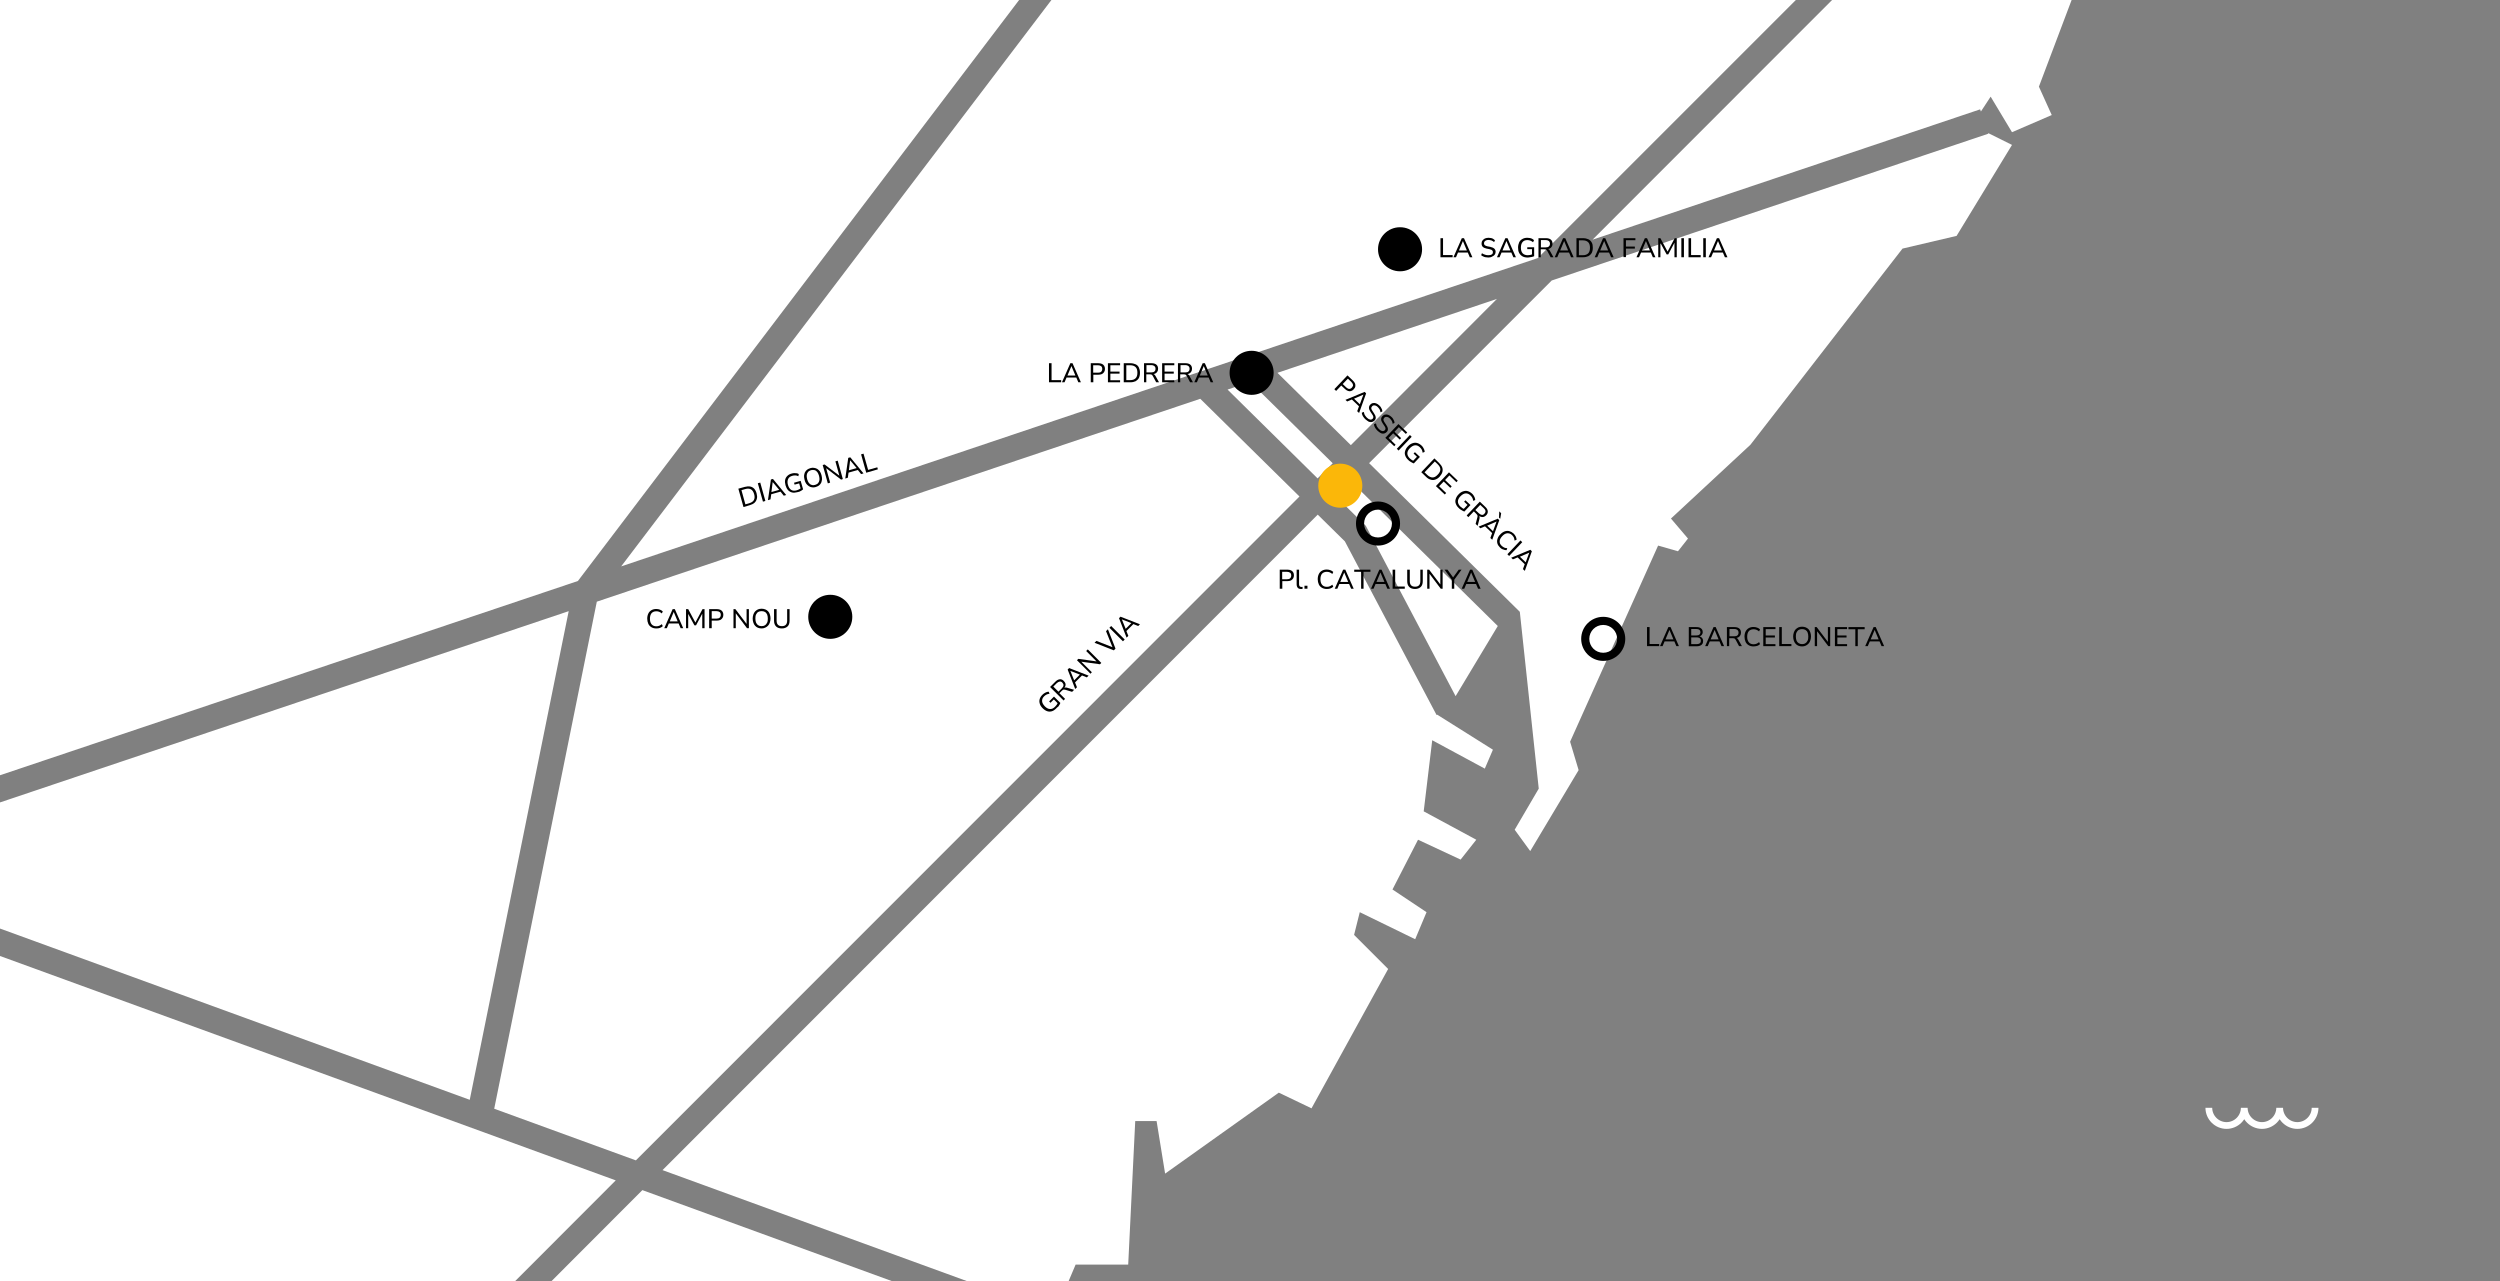 <?xml version="1.0" encoding="utf-8"?>
<!-- Generator: Adobe Illustrator 28.3.0, SVG Export Plug-In . SVG Version: 6.00 Build 0)  -->
<svg version="1.1" id="Layer_1" xmlns="http://www.w3.org/2000/svg" xmlns:xlink="http://www.w3.org/1999/xlink" x="0px" y="0px"
	 viewBox="0 0 1849.4 948" style="enable-background:new 0 0 1849.4 948;" xml:space="preserve">
<rect x="0" y="0" width="1849.4" height="948" fill="#808080" stroke="none"/>
<style type="text/css">
	.st0{fill:#FFFFFF;}
	.st1{fill:#FBB709;}
	.st2{fill:none;stroke:#FFFFFF;stroke-width:5;stroke-miterlimit:10;}
</style>
<g>
	<polygon class="st0" points="994.9,400.5 974.8,380.7 490.1,865.6 716.1,948 790.4,948 795.7,935.5 834.6,935.5 839.8,829.3 
		855.6,829.3 861.9,868.2 946,808.3 970.2,819.9 1026.9,716.8 1001.7,691.6 1005.9,674.8 1046.9,694.8 1055.3,674.8 1030.1,658 
		1049,621.2 1080.5,635.9 1092.1,621.2 1053.2,600.2 1059.5,547.6 1098.4,568.6 1104.4,554.6 1063.2,528.7 1062.7,528.9 	"/>
	<polygon class="st0" points="407.7,948 660.6,948 475.2,880.4 	"/>
	<polygon class="st0" points="988.2,367.2 1010.4,389 1076.8,515 1108,463.1 999.4,356.1 	"/>
	<polygon class="st0" points="1137.6,190.9 1328.5,0 777.8,0 459.5,419 	"/>
	<polygon class="st0" points="420.7,452.1 0,593.6 0,686.9 347.5,813.6 	"/>
	<polygon class="st0" points="0,707.2 0,948 380.8,948 455.5,873.2 	"/>
	<polygon class="st0" points="753.9,0 0,0 0,573.5 427.5,429.8 	"/>
	<polygon class="st0" points="1147.9,207.5 1012.8,342.6 1124.3,452.6 1138.3,583.4 1120.5,613.8 1132,629.6 1167.8,569.7 
		1161.5,548.7 1226.6,403.6 1241.3,407.8 1248.7,398.4 1236.1,383.6 1294.9,329 1407.4,183.9 1447.4,174.5 1488.4,107.2 
		1470.7,98.4 1470.9,98.9 	"/>
	<polygon class="st0" points="999.3,329.3 1107.4,221.1 945,275.8 	"/>
	<polygon class="st0" points="1532.5,0 1355.3,0 1178.1,177.3 1464.8,80.9 1465.4,82.5 1472.6,71.5 1488.4,97.8 1517.8,85.1 
		1508.3,64.1 	"/>
	<polygon class="st0" points="908.1,288.2 974.7,353.9 985.9,342.7 924.8,282.5 	"/>
	<polygon class="st0" points="441.5,445.1 365.6,820.2 470.4,858.4 961.3,367.3 887.9,295 	"/>
	<circle class="st1" cx="991.5" cy="359.3" r="16.3"/>
	<g>
		<path d="M1019.4,377c5.7,0,10.3,4.6,10.3,10.3s-4.6,10.3-10.3,10.3c-5.7,0-10.3-4.6-10.3-10.3S1013.8,377,1019.4,377 M1019.4,371
			c-9,0-16.3,7.3-16.3,16.3s7.3,16.3,16.3,16.3c9,0,16.3-7.3,16.3-16.3S1028.4,371,1019.4,371L1019.4,371z"/>
	</g>
	<g>
		<path d="M1186,462.3c5.7,0,10.3,4.6,10.3,10.3s-4.6,10.3-10.3,10.3c-5.7,0-10.3-4.6-10.3-10.3S1180.3,462.3,1186,462.3
			 M1186,456.3c-9,0-16.3,7.3-16.3,16.3s7.3,16.3,16.3,16.3s16.3-7.3,16.3-16.3S1195,456.3,1186,456.3L1186,456.3z"/>
	</g>
	<g>
		<circle cx="925.9" cy="275.8" r="16.3"/>
	</g>
	<g>
		<circle cx="1035.7" cy="184.4" r="16.3"/>
	</g>
	<g>
		<circle cx="614.2" cy="456.3" r="16.3"/>
	</g>
	<g>
		<path d="M781.3,524.1c-1.1,1.1-2.2,1.8-3.3,2.1s-2.3,0.3-3.4-0.1c-1.1-0.4-2.2-1.1-3.3-2.2c-1.1-1.1-1.8-2.2-2.1-3.3
			c-0.4-1.2-0.4-2.3-0.1-3.4c0.3-1.1,1-2.2,2-3.2c0.5-0.5,1-0.9,1.5-1.2c0.5-0.3,1-0.6,1.6-0.8c0.5-0.2,1.1-0.3,1.6-0.3l0.6,1.5
			c-0.8,0.1-1.6,0.3-2.2,0.6c-0.6,0.3-1.3,0.8-1.8,1.3c-1.1,1.1-1.6,2.3-1.5,3.6c0.1,1.3,0.8,2.5,2,3.8c1.3,1.3,2.6,2,3.9,2
			c1.3,0.1,2.5-0.5,3.7-1.7c0.4-0.4,0.8-0.9,1.2-1.4c0.3-0.5,0.6-1,0.9-1.6l0.4,1l-3.4-3.4l-2.5,2.5l-1-1l3.6-3.6l4.7,4.7
			c-0.1,0.4-0.3,0.9-0.6,1.3c-0.3,0.5-0.6,1-0.9,1.4C782,523.2,781.7,523.7,781.3,524.1z"/>
		<path d="M786.8,518.2l-10-10l4-4c1.1-1.1,2.2-1.6,3.2-1.7c1.1-0.1,2.1,0.3,3,1.3c0.6,0.6,1,1.3,1.2,1.9c0.2,0.7,0.1,1.4-0.2,2.1
			s-0.8,1.4-1.5,2.1l-0.1-0.3l0.3-0.3c0.4-0.4,0.8-0.6,1.3-0.7c0.5-0.1,1,0,1.6,0.2l5,1.5l-1.5,1.5l-4.9-1.5
			c-0.4-0.1-0.7-0.2-1.1-0.2s-0.6,0.1-0.9,0.3c-0.3,0.2-0.5,0.4-0.8,0.7l-1.7,1.7l4.2,4.2L786.8,518.2z M783,511.7l2.5-2.5
			c0.8-0.8,1.2-1.5,1.2-2.2c0.1-0.7-0.2-1.3-0.8-2s-1.3-0.9-2-0.8c-0.7,0.1-1.4,0.5-2.2,1.2l-2.5,2.5L783,511.7z"/>
		<path d="M795.4,509.7l-5.6-14.4l1.1-1.1l14.4,5.6l-1.3,1.3l-4-1.6l0.9-0.3l-6.1,6.1l0.3-0.9l1.6,4L795.4,509.7z M791.8,496.3
			l3,7.4l-0.6,0l5.1-5.1l0,0.6L791.8,496.3L791.8,496.3z"/>
		<path d="M806.7,498.4l-10-10l1-1l14.4,2l-0.4,0.4l-8.2-8.2l1.2-1.2l10,10l-1,1l-14.5-2l0.3-0.3l8.2,8.2L806.7,498.4z"/>
		<path d="M824,481.1l-14.3-5.6l1.4-1.4l12.7,5l-0.5,0.5l-5.1-12.7l1.4-1.4l5.6,14.3L824,481.1z"/>
		<path d="M830.7,474.4l-10-10l1.3-1.3l10,10L830.7,474.4z"/>
		<path d="M833.4,471.7l-5.6-14.4l1.1-1.1l14.4,5.6l-1.3,1.3l-4-1.6l0.9-0.3l-6.1,6.1l0.3-0.9l1.6,4L833.4,471.7z M829.9,458.2
			l3,7.4l-0.6,0l5.1-5.1l0,0.6L829.9,458.2L829.9,458.2z"/>
	</g>
	<g>
		<path d="M550,375.1l-3.8-13.6l4.7-1.3c1.5-0.4,2.8-0.5,4-0.3c1.2,0.2,2.2,0.8,3,1.6c0.8,0.9,1.4,2,1.8,3.5
			c0.4,1.5,0.5,2.8,0.2,3.9c-0.3,1.2-0.8,2.1-1.7,3c-0.9,0.8-2.1,1.4-3.5,1.8L550,375.1z M551.4,373.1l2.8-0.8
			c1.7-0.5,2.9-1.3,3.5-2.4c0.6-1.1,0.7-2.6,0.2-4.3c-0.5-1.8-1.3-3-2.4-3.6c-1.1-0.6-2.5-0.7-4.2-0.2l-2.8,0.8L551.4,373.1z"/>
		<path d="M564.4,371.1l-3.8-13.6l1.8-0.5l3.8,13.6L564.4,371.1z"/>
		<path d="M568.1,370l2.2-15.3l1.5-0.4l9.8,11.9l-1.8,0.5l-2.7-3.4l1,0.2l-8.2,2.3l0.7-0.7l-0.6,4.3L568.1,370z M571.6,356.6l-1,7.9
			l-0.6-0.3l7-2l-0.3,0.5L571.6,356.6L571.6,356.6z"/>
		<path d="M589.8,364.1c-1.5,0.4-2.8,0.5-3.9,0.2c-1.2-0.3-2.2-0.9-3-1.8c-0.8-0.9-1.4-2.1-1.8-3.5c-0.4-1.4-0.5-2.8-0.3-3.9
			c0.2-1.2,0.8-2.2,1.6-3c0.8-0.8,1.9-1.5,3.3-1.8c0.6-0.2,1.3-0.3,1.9-0.3c0.6,0,1.2,0,1.8,0.1s1.1,0.3,1.5,0.6l-0.3,1.6
			c-0.8-0.4-1.5-0.6-2.2-0.6s-1.5,0-2.3,0.3c-1.5,0.4-2.6,1.2-3.1,2.4c-0.5,1.2-0.6,2.6-0.1,4.3c0.5,1.8,1.3,3,2.4,3.7
			c1.1,0.7,2.4,0.8,4.1,0.3c0.6-0.2,1.2-0.4,1.7-0.7s1-0.6,1.5-0.9l-0.1,1.1l-1.3-4.6l-3.4,0.9l-0.4-1.4l4.9-1.4l1.8,6.3
			c-0.3,0.3-0.7,0.6-1.2,0.9c-0.5,0.3-1,0.5-1.5,0.8C590.9,363.8,590.4,364,589.8,364.1z"/>
		<path d="M603.4,360.3c-1,0.3-1.9,0.4-2.7,0.2c-0.9-0.1-1.7-0.4-2.4-0.9c-0.7-0.5-1.4-1.1-1.9-1.8c-0.5-0.8-1-1.7-1.2-2.8
			c-0.3-1.1-0.4-2.1-0.4-3c0.1-0.9,0.3-1.8,0.6-2.5c0.4-0.8,0.9-1.4,1.6-2c0.7-0.5,1.5-0.9,2.5-1.2s1.9-0.4,2.7-0.2
			c0.9,0.1,1.7,0.4,2.4,0.8s1.3,1.1,1.9,1.8c0.5,0.8,0.9,1.7,1.2,2.8c0.3,1.1,0.4,2.1,0.4,3c-0.1,0.9-0.3,1.8-0.6,2.6
			c-0.4,0.8-0.9,1.4-1.6,2C605.2,359.6,604.4,360,603.4,360.3z M603,358.7c0.9-0.3,1.7-0.7,2.2-1.3c0.5-0.6,0.9-1.4,1-2.3
			c0.1-0.9,0-1.9-0.3-3.1c-0.3-1.1-0.8-2.1-1.3-2.8c-0.6-0.7-1.2-1.2-2-1.4c-0.8-0.2-1.6-0.2-2.6,0c-0.9,0.3-1.7,0.7-2.2,1.3
			c-0.5,0.6-0.9,1.4-1,2.3s0,1.9,0.3,3.1c0.3,1.1,0.8,2.1,1.3,2.8c0.6,0.7,1.2,1.2,2,1.4C601.2,359,602.1,359,603,358.7z"/>
		<path d="M612.4,357.6l-3.8-13.6l1.4-0.4l11.6,8.8l-0.5,0.1l-3.1-11.2l1.7-0.5l3.8,13.6l-1.3,0.4l-11.6-8.9l0.4-0.1l3.1,11.2
			L612.4,357.6z"/>
		<path d="M625.3,354l2.2-15.3l1.5-0.4l9.8,11.9l-1.8,0.5l-2.7-3.4l1,0.2l-8.2,2.3l0.7-0.7l-0.6,4.3L625.3,354z M628.9,340.5l-1,7.9
			l-0.6-0.3l7-2l-0.3,0.5L628.9,340.5L628.9,340.5z"/>
		<path d="M640.8,349.7l-3.8-13.6l1.8-0.5l3.4,12l6.8-1.9l0.4,1.5L640.8,349.7z"/>
	</g>
	<g>
		<path d="M987.1,287.9l9.7-10.2l4.1,3.9c0.7,0.7,1.2,1.4,1.5,2.1c0.3,0.7,0.3,1.4,0.2,2.2s-0.6,1.4-1.2,2.1s-1.3,1.1-2,1.3
			c-0.7,0.2-1.4,0.2-2.2-0.1s-1.5-0.7-2.2-1.4l-2.8-2.6l-3.8,4L987.1,287.9z M993.3,284.1l2.6,2.5c0.8,0.7,1.5,1.1,2.2,1.1
			c0.7,0,1.4-0.3,2-1c0.6-0.7,0.9-1.3,0.8-2c-0.1-0.7-0.5-1.4-1.2-2.1l-2.6-2.5L993.3,284.1z"/>
		<path d="M995.3,295.8l14.2-5.9l1.1,1.1l-5.2,14.5l-1.4-1.3l1.5-4.1l0.3,0.9l-6.2-5.9l1,0.2l-4,1.7L995.3,295.8z M1008.6,291.9
			l-7.3,3.2l-0.1-0.6l5.2,5l-0.6,0L1008.6,291.9L1008.6,291.9z"/>
		<path d="M1010.1,310.2c-0.5-0.5-1-1-1.4-1.6c-0.4-0.5-0.7-1.1-0.9-1.6c-0.2-0.6-0.4-1.1-0.4-1.7l1.5-0.6c0.1,0.5,0.2,1.1,0.4,1.6
			c0.2,0.5,0.4,1,0.8,1.4c0.3,0.5,0.7,0.9,1.2,1.4c0.8,0.8,1.6,1.2,2.3,1.3c0.7,0.1,1.3-0.1,1.8-0.6c0.3-0.3,0.4-0.6,0.5-0.9
			s0-0.7-0.1-1.1c-0.2-0.4-0.4-0.9-0.8-1.4l-1.2-1.8c-0.7-1.1-1.1-2-1.1-2.9c0-0.9,0.3-1.7,1-2.4c0.6-0.6,1.2-1,2-1.1
			c0.8-0.2,1.5-0.1,2.3,0.2c0.8,0.3,1.6,0.8,2.3,1.5c0.5,0.4,0.9,0.9,1.2,1.4c0.3,0.5,0.6,1,0.8,1.5c0.2,0.5,0.3,1.1,0.3,1.6
			l-1.4,0.6c-0.1-0.8-0.2-1.5-0.6-2.1s-0.8-1.2-1.4-1.8c-0.5-0.5-1-0.8-1.5-1c-0.5-0.2-1-0.2-1.5-0.2c-0.5,0.1-0.9,0.3-1.2,0.7
			c-0.4,0.4-0.6,0.9-0.6,1.4c0,0.5,0.3,1.1,0.8,1.9l1.2,1.8c0.8,1.1,1.2,2.1,1.3,3c0.1,0.9-0.2,1.7-0.9,2.4
			c-0.6,0.6-1.2,0.9-1.9,1.1c-0.7,0.1-1.5,0.1-2.3-0.2C1011.7,311.4,1010.9,310.9,1010.1,310.2z"/>
		<path d="M1019.1,318.7c-0.5-0.5-1-1-1.4-1.6c-0.4-0.5-0.7-1.1-0.9-1.6s-0.4-1.1-0.4-1.7l1.5-0.6c0.1,0.5,0.2,1.1,0.4,1.6
			c0.2,0.5,0.4,1,0.8,1.4c0.3,0.5,0.7,0.9,1.2,1.4c0.8,0.8,1.6,1.2,2.3,1.3c0.7,0.1,1.3-0.1,1.8-0.6c0.3-0.3,0.4-0.6,0.5-0.9
			c0.1-0.3,0-0.7-0.1-1.1c-0.2-0.4-0.4-0.9-0.8-1.4l-1.2-1.8c-0.7-1.1-1.1-2-1.1-2.9c0-0.9,0.3-1.7,1-2.4c0.6-0.6,1.2-1,2-1.1
			c0.8-0.2,1.5-0.1,2.3,0.2c0.8,0.3,1.6,0.8,2.3,1.5c0.5,0.4,0.9,0.9,1.2,1.4c0.3,0.5,0.6,1,0.8,1.5c0.2,0.5,0.3,1.1,0.3,1.6
			l-1.4,0.6c-0.1-0.8-0.2-1.5-0.6-2.1s-0.8-1.2-1.4-1.8c-0.5-0.5-1-0.8-1.5-1c-0.5-0.2-1-0.2-1.5-0.2s-0.9,0.3-1.2,0.7
			c-0.4,0.4-0.6,0.9-0.6,1.4c0,0.5,0.3,1.1,0.8,1.9l1.2,1.8c0.8,1.1,1.2,2.1,1.3,3c0.1,0.9-0.2,1.7-0.9,2.4
			c-0.6,0.6-1.2,0.9-1.9,1.1s-1.5,0.1-2.3-0.2C1020.7,320,1019.9,319.4,1019.1,318.7z"/>
		<path d="M1024.8,323.9l9.7-10.2l6.5,6.2l-1,1.1l-5.2-5l-3.2,3.4l4.9,4.7l-1,1.1l-4.9-4.7l-3.4,3.5l5.2,5l-1,1.1L1024.8,323.9z"/>
		<path d="M1033.3,332l9.7-10.2l1.3,1.3l-9.7,10.2L1033.3,332z"/>
		<path d="M1041.7,340.2c-1.1-1-1.8-2.1-2.2-3.3c-0.4-1.1-0.4-2.3,0-3.4c0.4-1.2,1-2.3,2.1-3.4c1-1.1,2.1-1.8,3.3-2.2
			c1.1-0.4,2.3-0.5,3.4-0.2c1.1,0.3,2.2,0.9,3.3,1.9c0.5,0.5,0.9,0.9,1.2,1.5s0.6,1,0.8,1.6c0.2,0.5,0.3,1.1,0.3,1.6l-1.5,0.6
			c-0.1-0.8-0.3-1.6-0.6-2.2c-0.3-0.6-0.8-1.2-1.4-1.8c-1.1-1.1-2.4-1.6-3.6-1.5s-2.5,0.8-3.8,2.1c-1.3,1.3-1.9,2.6-1.9,3.9
			c0,1.3,0.6,2.5,1.8,3.7c0.5,0.4,0.9,0.8,1.4,1.1c0.5,0.3,1,0.6,1.6,0.8l-1,0.4l3.3-3.5l-2.5-2.4l1-1l3.7,3.5l-4.5,4.8
			c-0.4-0.1-0.9-0.3-1.4-0.6s-1-0.6-1.5-0.9C1042.5,341,1042.1,340.6,1041.7,340.2z"/>
		<path d="M1051.4,349.3l9.7-10.2l3.5,3.4c1.1,1.1,1.9,2.2,2.3,3.3c0.4,1.1,0.4,2.3,0.1,3.4c-0.3,1.1-1,2.3-2,3.4
			c-1,1.1-2.1,1.8-3.3,2.2s-2.3,0.4-3.4,0c-1.2-0.3-2.3-1-3.4-2.1L1051.4,349.3z M1053.8,349.4l2.1,2c1.3,1.2,2.6,1.8,3.9,1.8
			c1.3,0,2.5-0.7,3.8-2.1c1.3-1.3,1.9-2.6,1.9-3.9c0-1.3-0.7-2.5-2-3.8l-2.1-2L1053.8,349.4z"/>
		<path d="M1062.2,359.6l9.7-10.2l6.5,6.2l-1,1.1l-5.2-5l-3.2,3.4l4.9,4.7l-1,1.1l-4.9-4.7l-3.4,3.5l5.2,5l-1,1.1L1062.2,359.6z"/>
		<path d="M1079.1,375.8c-1.1-1-1.8-2.1-2.2-3.3c-0.4-1.1-0.4-2.3,0-3.4c0.4-1.2,1-2.3,2.1-3.4c1-1.1,2.1-1.8,3.3-2.2
			s2.3-0.5,3.4-0.2c1.1,0.3,2.2,0.9,3.3,1.9c0.5,0.5,0.9,0.9,1.2,1.5c0.3,0.5,0.6,1,0.8,1.6s0.3,1.1,0.3,1.6l-1.5,0.6
			c-0.1-0.8-0.3-1.6-0.6-2.2s-0.8-1.2-1.4-1.8c-1.1-1.1-2.4-1.6-3.6-1.5c-1.3,0.1-2.5,0.8-3.8,2.1c-1.3,1.3-1.9,2.6-1.9,3.9
			c0,1.3,0.6,2.5,1.8,3.7c0.5,0.4,0.9,0.8,1.4,1.1c0.5,0.3,1,0.6,1.6,0.8l-1,0.4l3.3-3.5l-2.5-2.4l1-1l3.7,3.5l-4.5,4.8
			c-0.4-0.1-0.9-0.3-1.4-0.6c-0.5-0.3-1-0.6-1.5-0.9S1079.5,376.2,1079.1,375.8z"/>
		<path d="M1085,381.3l9.7-10.2l4.1,3.9c1.1,1,1.7,2.1,1.8,3.2c0.1,1.1-0.3,2.1-1.2,3c-0.6,0.6-1.2,1-1.9,1.2
			c-0.7,0.2-1.4,0.1-2.1-0.1c-0.7-0.3-1.5-0.7-2.2-1.4l0.3-0.1l0.3,0.3c0.4,0.4,0.6,0.8,0.7,1.2c0.1,0.5,0.1,1-0.1,1.7l-1.3,5
			l-1.5-1.4l1.3-4.9c0.1-0.4,0.2-0.8,0.1-1.1c0-0.3-0.1-0.6-0.3-0.8c-0.2-0.3-0.4-0.5-0.7-0.8l-1.7-1.7l-4.1,4.3L1085,381.3z
			 M1091.4,377.3l2.6,2.4c0.8,0.7,1.5,1.1,2.2,1.2s1.3-0.2,1.9-0.9c0.6-0.6,0.9-1.3,0.8-2c-0.1-0.7-0.5-1.4-1.3-2.1l-2.6-2.4
			L1091.4,377.3z"/>
		<path d="M1093.8,389.6l14.2-5.9l1.1,1.1l-5.2,14.5l-1.4-1.3l1.5-4.1l0.3,0.9l-6.2-5.9l1,0.2l-4,1.7L1093.8,389.6z M1107.1,385.8
			l-7.3,3.2l-0.1-0.6l5.2,5l-0.6,0L1107.1,385.8L1107.1,385.8z M1108.9,382.9l0.2-4.6l1.4,1.4l-0.7,4.1L1108.9,382.9z"/>
		<path d="M1109.7,405.1c-1-1-1.7-2-2-3.1c-0.3-1.1-0.3-2.3,0.1-3.4c0.4-1.2,1-2.3,2.1-3.3c1-1.1,2.1-1.8,3.2-2.2
			c1.1-0.4,2.3-0.5,3.4-0.2s2.2,0.9,3.2,1.8c0.7,0.7,1.2,1.4,1.6,2.2c0.4,0.8,0.6,1.6,0.6,2.4l-1.5,0.6c-0.1-0.8-0.2-1.5-0.5-2.2
			c-0.3-0.6-0.7-1.2-1.3-1.8c-1.1-1.1-2.3-1.5-3.6-1.4s-2.5,0.8-3.7,2.1c-1.2,1.3-1.9,2.6-1.9,3.8c-0.1,1.3,0.4,2.4,1.6,3.5
			c0.6,0.5,1.2,0.9,1.8,1.2c0.6,0.3,1.4,0.4,2.2,0.4l-0.5,1.5c-0.8,0-1.6-0.1-2.4-0.5C1111.2,406.3,1110.4,405.8,1109.7,405.1z"/>
		<path d="M1115.1,410l9.7-10.2l1.3,1.3l-9.7,10.2L1115.1,410z"/>
		<path d="M1117.9,412.6l14.2-5.9l1.1,1.1l-5.2,14.5l-1.4-1.3l1.5-4.1l0.3,0.9l-6.2-5.9l1,0.2l-4,1.7L1117.9,412.6z M1131.3,408.8
			l-7.3,3.2l-0.1-0.6l5.2,5l-0.6,0L1131.3,408.8L1131.3,408.8z"/>
	</g>
	<g>
		<path d="M485.5,464.9c-1.4,0-2.6-0.3-3.6-0.9c-1-0.6-1.8-1.4-2.3-2.5c-0.5-1.1-0.8-2.4-0.8-3.8c0-1.5,0.3-2.8,0.8-3.8
			c0.5-1.1,1.3-1.9,2.3-2.5c1-0.6,2.2-0.9,3.6-0.9c1,0,1.9,0.2,2.7,0.5s1.5,0.7,2.1,1.3l-0.7,1.5c-0.6-0.5-1.2-0.9-1.9-1.2
			c-0.7-0.3-1.4-0.4-2.2-0.4c-1.5,0-2.7,0.5-3.5,1.4c-0.8,1-1.2,2.3-1.2,4.1s0.4,3.1,1.2,4.1c0.8,1,2,1.5,3.5,1.5
			c0.8,0,1.5-0.1,2.2-0.4c0.7-0.3,1.3-0.7,1.9-1.2l0.7,1.5c-0.6,0.6-1.3,1-2.1,1.3S486.5,464.9,485.5,464.9z"/>
		<path d="M491.4,464.7l6.2-14.1h1.6l6.2,14.1h-1.9l-1.7-4l0.9,0.5h-8.6l0.9-0.5l-1.7,4H491.4z M498.4,452.7l-3.1,7.4l-0.5-0.4h7.2
			l-0.5,0.4L498.4,452.7L498.4,452.7z"/>
		<path d="M507.5,464.7v-14.1h1.6l5.6,10.5h-0.6l5.6-10.5h1.5v14.1h-1.7v-11.5h0.4l-5,9.4h-1.2l-5.1-9.4h0.5v11.5H507.5z"/>
		<path d="M524.6,464.7v-14.1h5.7c1,0,1.9,0.2,2.6,0.5c0.7,0.3,1.2,0.8,1.6,1.4c0.4,0.6,0.6,1.4,0.6,2.3s-0.2,1.7-0.6,2.3
			c-0.4,0.6-0.9,1.1-1.6,1.5c-0.7,0.3-1.6,0.5-2.6,0.5h-3.8v5.6H524.6z M526.5,457.6h3.6c1,0,1.8-0.2,2.3-0.7
			c0.5-0.5,0.8-1.2,0.8-2.1s-0.3-1.6-0.8-2s-1.3-0.7-2.3-0.7h-3.6V457.6z"/>
		<path d="M542.6,464.7v-14.1h1.4l8.8,11.6h-0.5v-11.6h1.7v14.1h-1.4l-8.8-11.7h0.5v11.7H542.6z"/>
		<path d="M563.4,464.9c-1,0-1.9-0.2-2.7-0.5s-1.5-0.8-2.1-1.5c-0.6-0.6-1-1.4-1.3-2.3c-0.3-0.9-0.5-1.9-0.5-3c0-1.1,0.2-2.1,0.5-3
			c0.3-0.9,0.7-1.6,1.3-2.3c0.6-0.6,1.3-1.1,2.1-1.5c0.8-0.3,1.7-0.5,2.7-0.5s1.9,0.2,2.7,0.5c0.8,0.3,1.5,0.8,2.1,1.4
			s1,1.4,1.3,2.3s0.5,1.9,0.5,3c0,1.1-0.2,2.1-0.5,3c-0.3,0.9-0.7,1.7-1.3,2.3c-0.6,0.6-1.2,1.1-2.1,1.5
			C565.3,464.7,564.4,464.9,563.4,464.9z M563.4,463.2c1,0,1.8-0.2,2.5-0.7c0.7-0.4,1.2-1.1,1.6-1.9s0.5-1.8,0.5-3
			c0-1.2-0.2-2.2-0.5-3c-0.4-0.8-0.9-1.5-1.6-1.9c-0.7-0.4-1.5-0.6-2.5-0.6c-1,0-1.8,0.2-2.5,0.6c-0.7,0.4-1.2,1.1-1.6,1.9
			c-0.4,0.8-0.5,1.8-0.5,3c0,1.2,0.2,2.2,0.5,3c0.4,0.8,0.9,1.5,1.6,1.9C561.6,463,562.4,463.2,563.4,463.2z"/>
		<path d="M578.4,464.9c-1.9,0-3.3-0.5-4.3-1.5c-1-1-1.5-2.4-1.5-4.3v-8.5h1.9v8.4c0,1.4,0.3,2.5,1,3.2s1.6,1,2.9,1s2.2-0.3,2.9-1
			c0.7-0.7,1-1.8,1-3.2v-8.4h1.8v8.5c0,1.9-0.5,3.4-1.5,4.3S580.3,464.9,578.4,464.9z"/>
	</g>
	<g>
		<path d="M776,282.8v-14.1h1.9v12.5h7.1v1.6H776z"/>
		<path d="M785.6,282.8l6.2-14.1h1.6l6.2,14.1h-1.9l-1.7-4l0.9,0.5h-8.6l0.9-0.5l-1.7,4H785.6z M792.6,270.8l-3.1,7.4l-0.5-0.4h7.2
			l-0.5,0.4L792.6,270.8L792.6,270.8z"/>
		<path d="M806.9,282.8v-14.1h5.7c1,0,1.9,0.2,2.6,0.5c0.7,0.3,1.2,0.8,1.6,1.4c0.4,0.6,0.6,1.4,0.6,2.3s-0.2,1.7-0.6,2.3
			c-0.4,0.6-0.9,1.1-1.6,1.5c-0.7,0.3-1.6,0.5-2.6,0.5h-3.8v5.6H806.9z M808.7,275.7h3.6c1,0,1.8-0.2,2.3-0.7
			c0.5-0.5,0.8-1.2,0.8-2.1s-0.3-1.6-0.8-2s-1.3-0.7-2.3-0.7h-3.6V275.7z"/>
		<path d="M819.6,282.8v-14.1h9v1.5h-7.2v4.7h6.8v1.5h-6.8v4.9h7.2v1.5H819.6z"/>
		<path d="M831.3,282.8v-14.1h4.9c1.5,0,2.8,0.3,3.9,0.8c1.1,0.5,1.9,1.3,2.4,2.4s0.8,2.3,0.8,3.9c0,1.5-0.3,2.8-0.8,3.8
			s-1.4,1.8-2.4,2.4c-1.1,0.5-2.4,0.8-3.9,0.8H831.3z M833.2,281.2h2.9c1.8,0,3.1-0.5,4-1.4c0.9-0.9,1.3-2.3,1.3-4.1
			c0-1.8-0.4-3.2-1.3-4.1c-0.9-0.9-2.2-1.4-4-1.4h-2.9V281.2z"/>
		<path d="M846.3,282.8v-14.1h5.7c1.5,0,2.7,0.4,3.5,1.1c0.8,0.7,1.2,1.7,1.2,3c0,0.9-0.2,1.6-0.6,2.2c-0.4,0.6-0.9,1.1-1.6,1.4
			c-0.7,0.3-1.6,0.5-2.6,0.5l0.2-0.3h0.4c0.5,0,1,0.1,1.4,0.4c0.4,0.3,0.7,0.7,1,1.3l2.5,4.5h-2.1l-2.4-4.5
			c-0.2-0.4-0.4-0.7-0.6-0.9c-0.2-0.2-0.5-0.3-0.8-0.4c-0.3-0.1-0.7-0.1-1.1-0.1h-2.4v5.9H846.3z M848.1,275.5h3.5
			c1.1,0,1.9-0.2,2.4-0.7c0.5-0.4,0.8-1.1,0.8-2c0-0.9-0.3-1.5-0.8-2c-0.5-0.4-1.3-0.7-2.4-0.7h-3.5V275.5z"/>
		<path d="M859.7,282.8v-14.1h9v1.5h-7.2v4.7h6.8v1.5h-6.8v4.9h7.2v1.5H859.7z"/>
		<path d="M871.4,282.8v-14.1h5.7c1.5,0,2.7,0.4,3.5,1.1c0.8,0.7,1.2,1.7,1.2,3c0,0.9-0.2,1.6-0.6,2.2c-0.4,0.6-0.9,1.1-1.6,1.4
			c-0.7,0.3-1.6,0.5-2.6,0.5l0.2-0.3h0.4c0.5,0,1,0.1,1.4,0.4c0.4,0.3,0.7,0.7,1,1.3l2.5,4.5h-2.1l-2.4-4.5
			c-0.2-0.4-0.4-0.7-0.6-0.9c-0.2-0.2-0.5-0.3-0.8-0.4c-0.3-0.1-0.7-0.1-1.1-0.1h-2.4v5.9H871.4z M873.3,275.5h3.5
			c1.1,0,1.9-0.2,2.4-0.7c0.5-0.4,0.8-1.1,0.8-2c0-0.9-0.3-1.5-0.8-2c-0.5-0.4-1.3-0.7-2.4-0.7h-3.5V275.5z"/>
		<path d="M883.5,282.8l6.2-14.1h1.6l6.2,14.1h-1.9l-1.7-4l0.9,0.5h-8.6l0.9-0.5l-1.7,4H883.5z M890.5,270.8l-3.1,7.4l-0.5-0.4h7.2
			l-0.5,0.4L890.5,270.8L890.5,270.8z"/>
	</g>
	<g>
		<path d="M946.7,435.5v-14.1h5.7c1,0,1.9,0.2,2.6,0.5c0.7,0.3,1.2,0.8,1.6,1.4c0.4,0.6,0.6,1.4,0.6,2.3s-0.2,1.7-0.6,2.3
			c-0.4,0.6-0.9,1.1-1.6,1.5c-0.7,0.3-1.6,0.5-2.6,0.5h-3.8v5.6H946.7z M948.5,428.5h3.6c1,0,1.8-0.2,2.3-0.7
			c0.5-0.5,0.8-1.2,0.8-2.1s-0.3-1.6-0.8-2s-1.3-0.7-2.3-0.7h-3.6V428.5z"/>
		<path d="M962.3,435.7c-1,0-1.8-0.3-2.3-0.9c-0.5-0.6-0.8-1.5-0.8-2.6v-10.8h1.8v10.7c0,0.5,0.1,0.8,0.2,1.2
			c0.1,0.3,0.3,0.5,0.6,0.7c0.2,0.1,0.6,0.2,0.9,0.2c0.1,0,0.3,0,0.5,0c0.2,0,0.3,0,0.4-0.1l0,1.5c-0.2,0.1-0.4,0.1-0.6,0.1
			C962.7,435.7,962.5,435.7,962.3,435.7z"/>
		<path d="M965,435.5v-2.2h2.2v2.2H965z"/>
		<path d="M981.5,435.7c-1.4,0-2.6-0.3-3.6-0.9c-1-0.6-1.8-1.4-2.3-2.5c-0.5-1.1-0.8-2.4-0.8-3.8c0-1.5,0.3-2.8,0.8-3.8
			c0.5-1.1,1.3-1.9,2.3-2.5c1-0.6,2.2-0.9,3.6-0.9c1,0,1.9,0.2,2.7,0.5c0.8,0.3,1.5,0.7,2.1,1.3l-0.7,1.5c-0.6-0.5-1.2-0.9-1.9-1.2
			s-1.4-0.4-2.2-0.4c-1.5,0-2.7,0.5-3.5,1.4s-1.2,2.3-1.2,4.1s0.4,3.1,1.2,4.1s2,1.5,3.5,1.5c0.8,0,1.5-0.1,2.2-0.4s1.3-0.7,1.9-1.2
			l0.7,1.5c-0.6,0.6-1.3,1-2.1,1.3C983.4,435.6,982.5,435.7,981.5,435.7z"/>
		<path d="M987.4,435.5l6.2-14.1h1.6l6.2,14.1h-1.9l-1.7-4l0.9,0.5h-8.6l0.9-0.5l-1.7,4H987.4z M994.4,423.5l-3.1,7.4l-0.5-0.4h7.2
			l-0.5,0.4L994.4,423.5L994.4,423.5z"/>
		<path d="M1006.9,435.5V423h-5.1v-1.6h12v1.6h-5.1v12.5H1006.9z"/>
		<path d="M1014.2,435.5l6.2-14.1h1.6l6.2,14.1h-1.9l-1.7-4l0.9,0.5h-8.6l0.9-0.5l-1.7,4H1014.2z M1021.2,423.5l-3.1,7.4l-0.5-0.4
			h7.2l-0.5,0.4L1021.2,423.5L1021.2,423.5z"/>
		<path d="M1030.2,435.5v-14.1h1.9v12.5h7.1v1.6H1030.2z"/>
		<path d="M1046.8,435.7c-1.9,0-3.3-0.5-4.3-1.5c-1-1-1.5-2.4-1.5-4.3v-8.5h1.9v8.4c0,1.4,0.3,2.5,1,3.2s1.6,1,2.9,1s2.2-0.3,2.9-1
			s1-1.8,1-3.2v-8.4h1.8v8.5c0,1.9-0.5,3.4-1.5,4.3S1048.7,435.7,1046.8,435.7z"/>
		<path d="M1055.8,435.5v-14.1h1.4l8.8,11.6h-0.5v-11.6h1.7v14.1h-1.4l-8.8-11.7h0.5v11.7H1055.8z"/>
		<path d="M1074,435.5v-7.3l0.4,1.2l-5.8-8h2.2l4.4,6.1h-0.5l4.4-6.1h2.1l-5.8,8l0.4-1.2v7.3H1074z"/>
		<path d="M1081.3,435.5l6.2-14.1h1.6l6.2,14.1h-1.9l-1.7-4l0.9,0.5h-8.6l0.9-0.5l-1.7,4H1081.3z M1088.3,423.5l-3.1,7.4l-0.5-0.4
			h7.2l-0.5,0.4L1088.3,423.5L1088.3,423.5z"/>
	</g>
	<g>
		<path d="M1218.4,478v-14.1h1.9v12.5h7.1v1.6H1218.4z"/>
		<path d="M1228,478l6.2-14.1h1.6l6.2,14.1h-1.9l-1.7-4l0.9,0.5h-8.6l0.9-0.5l-1.7,4H1228z M1235,466l-3.1,7.4l-0.5-0.4h7.2
			l-0.5,0.4L1235,466L1235,466z"/>
		<path d="M1249.3,478v-14.1h5.7c1.5,0,2.6,0.3,3.4,1c0.8,0.6,1.2,1.5,1.2,2.7c0,0.9-0.3,1.6-0.8,2.2c-0.5,0.6-1.2,1-2.1,1.2v-0.3
			c0.7,0.1,1.2,0.3,1.7,0.6c0.5,0.3,0.8,0.7,1.1,1.2c0.3,0.5,0.4,1.1,0.4,1.7c0,0.8-0.2,1.6-0.5,2.1c-0.4,0.6-0.9,1-1.6,1.3
			c-0.7,0.3-1.6,0.5-2.5,0.5H1249.3z M1251.1,470.1h3.7c1,0,1.8-0.2,2.3-0.6c0.5-0.4,0.8-1,0.8-1.8s-0.3-1.4-0.8-1.8
			c-0.5-0.4-1.3-0.6-2.3-0.6h-3.7V470.1z M1251.1,476.5h4c0.4,0,0.8,0,1.1-0.1c0.3-0.1,0.6-0.2,0.9-0.3c0.2-0.1,0.4-0.3,0.6-0.5
			c0.2-0.2,0.3-0.4,0.4-0.7s0.1-0.6,0.1-0.9c0-0.3,0-0.6-0.1-0.9c-0.1-0.3-0.2-0.5-0.4-0.7c-0.2-0.2-0.4-0.4-0.6-0.5
			c-0.2-0.1-0.5-0.2-0.9-0.3c-0.3-0.1-0.7-0.1-1.1-0.1h-4V476.5z"/>
		<path d="M1261.4,478l6.2-14.1h1.6l6.2,14.1h-1.9l-1.7-4l0.9,0.5h-8.6l0.9-0.5l-1.7,4H1261.4z M1268.4,466l-3.1,7.4l-0.5-0.4h7.2
			l-0.5,0.4L1268.4,466L1268.4,466z"/>
		<path d="M1277.5,478v-14.1h5.7c1.5,0,2.7,0.4,3.5,1.1c0.8,0.7,1.2,1.7,1.2,3c0,0.9-0.2,1.6-0.6,2.2c-0.4,0.6-0.9,1.1-1.6,1.4
			c-0.7,0.3-1.6,0.5-2.6,0.5l0.2-0.3h0.4c0.5,0,1,0.1,1.4,0.4c0.4,0.3,0.7,0.7,1,1.3l2.5,4.5h-2.1l-2.4-4.5
			c-0.2-0.4-0.4-0.7-0.6-0.9c-0.2-0.2-0.5-0.3-0.8-0.4c-0.3-0.1-0.7-0.1-1.1-0.1h-2.4v5.9H1277.5z M1279.4,470.7h3.5
			c1.1,0,1.9-0.2,2.4-0.7c0.5-0.4,0.8-1.1,0.8-2c0-0.9-0.3-1.5-0.8-2c-0.5-0.4-1.3-0.7-2.4-0.7h-3.5V470.7z"/>
		<path d="M1297.2,478.2c-1.4,0-2.6-0.3-3.6-0.9c-1-0.6-1.8-1.4-2.3-2.5s-0.8-2.4-0.8-3.8c0-1.5,0.3-2.8,0.8-3.8s1.3-1.9,2.3-2.5
			c1-0.6,2.2-0.9,3.6-0.9c1,0,1.9,0.2,2.7,0.5c0.8,0.3,1.5,0.7,2.1,1.3l-0.7,1.5c-0.6-0.5-1.2-0.9-1.9-1.2c-0.7-0.3-1.4-0.4-2.2-0.4
			c-1.5,0-2.7,0.5-3.5,1.4c-0.8,1-1.2,2.3-1.2,4.1s0.4,3.1,1.2,4.1c0.8,1,2,1.5,3.5,1.5c0.8,0,1.5-0.1,2.2-0.4
			c0.7-0.3,1.3-0.7,1.9-1.2l0.7,1.5c-0.6,0.6-1.3,1-2.1,1.3C1299,478,1298.1,478.2,1297.2,478.2z"/>
		<path d="M1304.4,478v-14.1h9v1.5h-7.2v4.7h6.8v1.5h-6.8v4.9h7.2v1.5H1304.4z"/>
		<path d="M1316.2,478v-14.1h1.9v12.5h7.1v1.6H1316.2z"/>
		<path d="M1333.1,478.2c-1,0-1.9-0.2-2.7-0.5s-1.5-0.8-2.1-1.5c-0.6-0.6-1-1.4-1.3-2.3s-0.5-1.9-0.5-3c0-1.1,0.2-2.1,0.5-3
			s0.7-1.6,1.3-2.3c0.6-0.6,1.3-1.1,2.1-1.5c0.8-0.3,1.7-0.5,2.7-0.5s1.9,0.2,2.7,0.5c0.8,0.3,1.5,0.8,2.1,1.4s1,1.4,1.3,2.3
			s0.5,1.9,0.5,3c0,1.1-0.2,2.1-0.5,3c-0.3,0.9-0.7,1.7-1.3,2.3c-0.6,0.6-1.2,1.1-2,1.5S1334.1,478.2,1333.1,478.2z M1333.1,476.5
			c1,0,1.8-0.2,2.5-0.7c0.7-0.4,1.2-1.1,1.6-1.9c0.4-0.8,0.5-1.8,0.5-3c0-1.2-0.2-2.2-0.5-3s-0.9-1.5-1.6-1.9
			c-0.7-0.4-1.5-0.6-2.5-0.6c-1,0-1.8,0.2-2.5,0.6c-0.7,0.4-1.2,1.1-1.6,1.9s-0.5,1.8-0.5,3c0,1.2,0.2,2.2,0.5,3s0.9,1.5,1.6,1.9
			C1331.4,476.3,1332.2,476.5,1333.1,476.5z"/>
		<path d="M1342.5,478v-14.1h1.4l8.8,11.6h-0.5v-11.6h1.7V478h-1.4l-8.8-11.7h0.5V478H1342.5z"/>
		<path d="M1357.4,478v-14.1h9v1.5h-7.2v4.7h6.8v1.5h-6.8v4.9h7.2v1.5H1357.4z"/>
		<path d="M1372.5,478v-12.5h-5.1v-1.6h12v1.6h-5.1V478H1372.5z"/>
		<path d="M1379.8,478l6.2-14.1h1.6l6.2,14.1h-1.9l-1.7-4l0.9,0.5h-8.6l0.9-0.5l-1.7,4H1379.8z M1386.8,466l-3.1,7.4l-0.5-0.4h7.2
			l-0.5,0.4L1386.8,466L1386.8,466z"/>
	</g>
	<g>
		<path d="M1065.6,190.3v-14.1h1.9v12.5h7.1v1.6H1065.6z"/>
		<path d="M1075.2,190.3l6.2-14.1h1.6l6.2,14.1h-1.9l-1.7-4l0.9,0.5h-8.6l0.9-0.5l-1.7,4H1075.2z M1082.2,178.3l-3.1,7.4l-0.5-0.4
			h7.2l-0.5,0.4L1082.2,178.3L1082.2,178.3z"/>
		<path d="M1101.1,190.5c-0.7,0-1.4-0.1-2.1-0.2c-0.7-0.1-1.3-0.3-1.8-0.6c-0.5-0.2-1-0.5-1.5-0.9l0.6-1.5c0.4,0.3,0.9,0.6,1.4,0.8
			c0.5,0.2,1,0.4,1.5,0.5c0.5,0.1,1.1,0.2,1.8,0.2c1.2,0,2-0.2,2.6-0.6c0.6-0.4,0.8-1,0.8-1.7c0-0.4-0.1-0.7-0.3-1
			c-0.2-0.3-0.5-0.5-0.8-0.7c-0.4-0.2-0.9-0.3-1.5-0.5l-2.1-0.4c-1.3-0.3-2.2-0.7-2.8-1.3s-0.9-1.4-0.9-2.5c0-0.8,0.2-1.6,0.7-2.2
			c0.4-0.6,1.1-1.1,1.8-1.5c0.8-0.3,1.7-0.5,2.7-0.5c0.6,0,1.2,0.1,1.8,0.2s1.1,0.3,1.6,0.6s0.9,0.6,1.3,1l-0.6,1.4
			c-0.6-0.5-1.2-0.9-1.9-1.2c-0.7-0.2-1.4-0.4-2.2-0.4c-0.7,0-1.3,0.1-1.8,0.3c-0.5,0.2-0.9,0.5-1.2,0.9s-0.4,0.8-0.4,1.3
			c0,0.6,0.2,1.1,0.6,1.4c0.4,0.3,1,0.6,1.9,0.8l2.1,0.4c1.3,0.3,2.3,0.7,3,1.3c0.6,0.6,1,1.4,1,2.3c0,0.8-0.2,1.5-0.6,2.1
			s-1,1.1-1.8,1.4C1103.1,190.3,1102.2,190.5,1101.1,190.5z"/>
		<path d="M1107.4,190.3l6.2-14.1h1.6l6.2,14.1h-1.9l-1.7-4l0.9,0.5h-8.6l0.9-0.5l-1.7,4H1107.4z M1114.4,178.3l-3.1,7.4l-0.5-0.4
			h7.2l-0.5,0.4L1114.4,178.3L1114.4,178.3z"/>
		<path d="M1130,190.5c-1.5,0-2.8-0.3-3.8-0.9c-1-0.6-1.8-1.4-2.4-2.5s-0.8-2.4-0.8-3.9s0.3-2.8,0.8-3.9s1.3-1.9,2.4-2.5
			c1-0.6,2.2-0.9,3.7-0.9c0.7,0,1.3,0.1,1.9,0.2c0.6,0.1,1.2,0.3,1.7,0.6c0.5,0.3,1,0.6,1.3,1l-0.7,1.5c-0.6-0.5-1.3-0.9-2-1.2
			c-0.7-0.2-1.4-0.4-2.2-0.4c-1.6,0-2.8,0.5-3.6,1.5c-0.8,1-1.2,2.3-1.2,4.1c0,1.8,0.4,3.2,1.3,4.2c0.9,0.9,2.1,1.4,3.8,1.4
			c0.6,0,1.2-0.1,1.8-0.2c0.6-0.1,1.2-0.3,1.7-0.5l-0.4,1v-4.8h-3.5v-1.4h5.1v6.6c-0.4,0.2-0.8,0.4-1.4,0.5s-1.1,0.3-1.7,0.3
			C1131.1,190.5,1130.5,190.5,1130,190.5z"/>
		<path d="M1138.1,190.3v-14.1h5.7c1.5,0,2.7,0.4,3.5,1.1c0.8,0.7,1.2,1.7,1.2,3c0,0.9-0.2,1.6-0.6,2.2c-0.4,0.6-0.9,1.1-1.6,1.4
			s-1.6,0.5-2.6,0.5l0.2-0.3h0.4c0.5,0,1,0.1,1.4,0.4c0.4,0.3,0.7,0.7,1,1.3l2.5,4.5h-2.1l-2.4-4.5c-0.2-0.4-0.4-0.7-0.6-0.9
			c-0.2-0.2-0.5-0.3-0.8-0.4s-0.7-0.1-1.1-0.1h-2.4v5.9H1138.1z M1139.9,183h3.5c1.1,0,1.9-0.2,2.4-0.7c0.5-0.4,0.8-1.1,0.8-2
			c0-0.9-0.3-1.5-0.8-2c-0.5-0.4-1.3-0.7-2.4-0.7h-3.5V183z"/>
		<path d="M1150.1,190.3l6.2-14.1h1.6l6.2,14.1h-1.9l-1.7-4l0.9,0.5h-8.6l0.9-0.5l-1.7,4H1150.1z M1157.1,178.3l-3.1,7.4l-0.5-0.4
			h7.2l-0.5,0.4L1157.1,178.3L1157.1,178.3z"/>
		<path d="M1166.2,190.3v-14.1h4.9c1.5,0,2.8,0.3,3.9,0.8s1.9,1.3,2.5,2.4c0.6,1,0.8,2.3,0.8,3.9c0,1.5-0.3,2.8-0.8,3.8
			c-0.6,1-1.4,1.8-2.5,2.4c-1.1,0.5-2.4,0.8-3.9,0.8H1166.2z M1168,188.8h2.9c1.8,0,3.1-0.5,4-1.4c0.9-0.9,1.3-2.3,1.3-4.1
			c0-1.8-0.4-3.2-1.3-4.1c-0.9-0.9-2.2-1.4-4-1.4h-2.9V188.8z"/>
		<path d="M1179.7,190.3l6.2-14.1h1.6l6.2,14.1h-1.9l-1.7-4l0.9,0.5h-8.6l0.9-0.5l-1.7,4H1179.7z M1186.7,178.3l-3.1,7.4l-0.5-0.4
			h7.2l-0.5,0.4L1186.7,178.3L1186.7,178.3z"/>
		<path d="M1201,190.3v-14.1h8.8v1.5h-7v4.7h6.6v1.5h-6.6v6.3H1201z"/>
		<path d="M1210.6,190.3l6.2-14.1h1.6l6.2,14.1h-1.9l-1.7-4l0.9,0.5h-8.6l0.9-0.5l-1.7,4H1210.6z M1217.6,178.3l-3.1,7.4l-0.5-0.4
			h7.2l-0.5,0.4L1217.6,178.3L1217.6,178.3z"/>
		<path d="M1226.7,190.3v-14.1h1.6l5.6,10.5h-0.6l5.6-10.5h1.5v14.1h-1.7v-11.5h0.4l-5,9.4h-1.2l-5.1-9.4h0.5v11.5H1226.7z"/>
		<path d="M1243.8,190.3v-14.1h1.9v14.1H1243.8z"/>
		<path d="M1249.1,190.3v-14.1h1.9v12.5h7.1v1.6H1249.1z"/>
		<path d="M1260,190.3v-14.1h1.9v14.1H1260z"/>
		<path d="M1263.9,190.3l6.2-14.1h1.6l6.2,14.1h-1.9l-1.7-4l0.9,0.5h-8.6l0.9-0.5l-1.7,4H1263.9z M1270.9,178.3l-3.1,7.4l-0.5-0.4
			h7.2l-0.5,0.4L1270.9,178.3L1270.9,178.3z"/>
	</g>
	<path class="st2" d="M1712.6,819.5c0,7.2-5.9,13.1-13.1,13.1s-13.1-5.9-13.1-13.1c0,7.2-5.9,13.1-13.1,13.1
		c-7.2,0-13.1-5.9-13.1-13.1c0,7.2-5.9,13.1-13.1,13.1c-7.2,0-13.1-5.9-13.1-13.1"/>
</g>
</svg>
